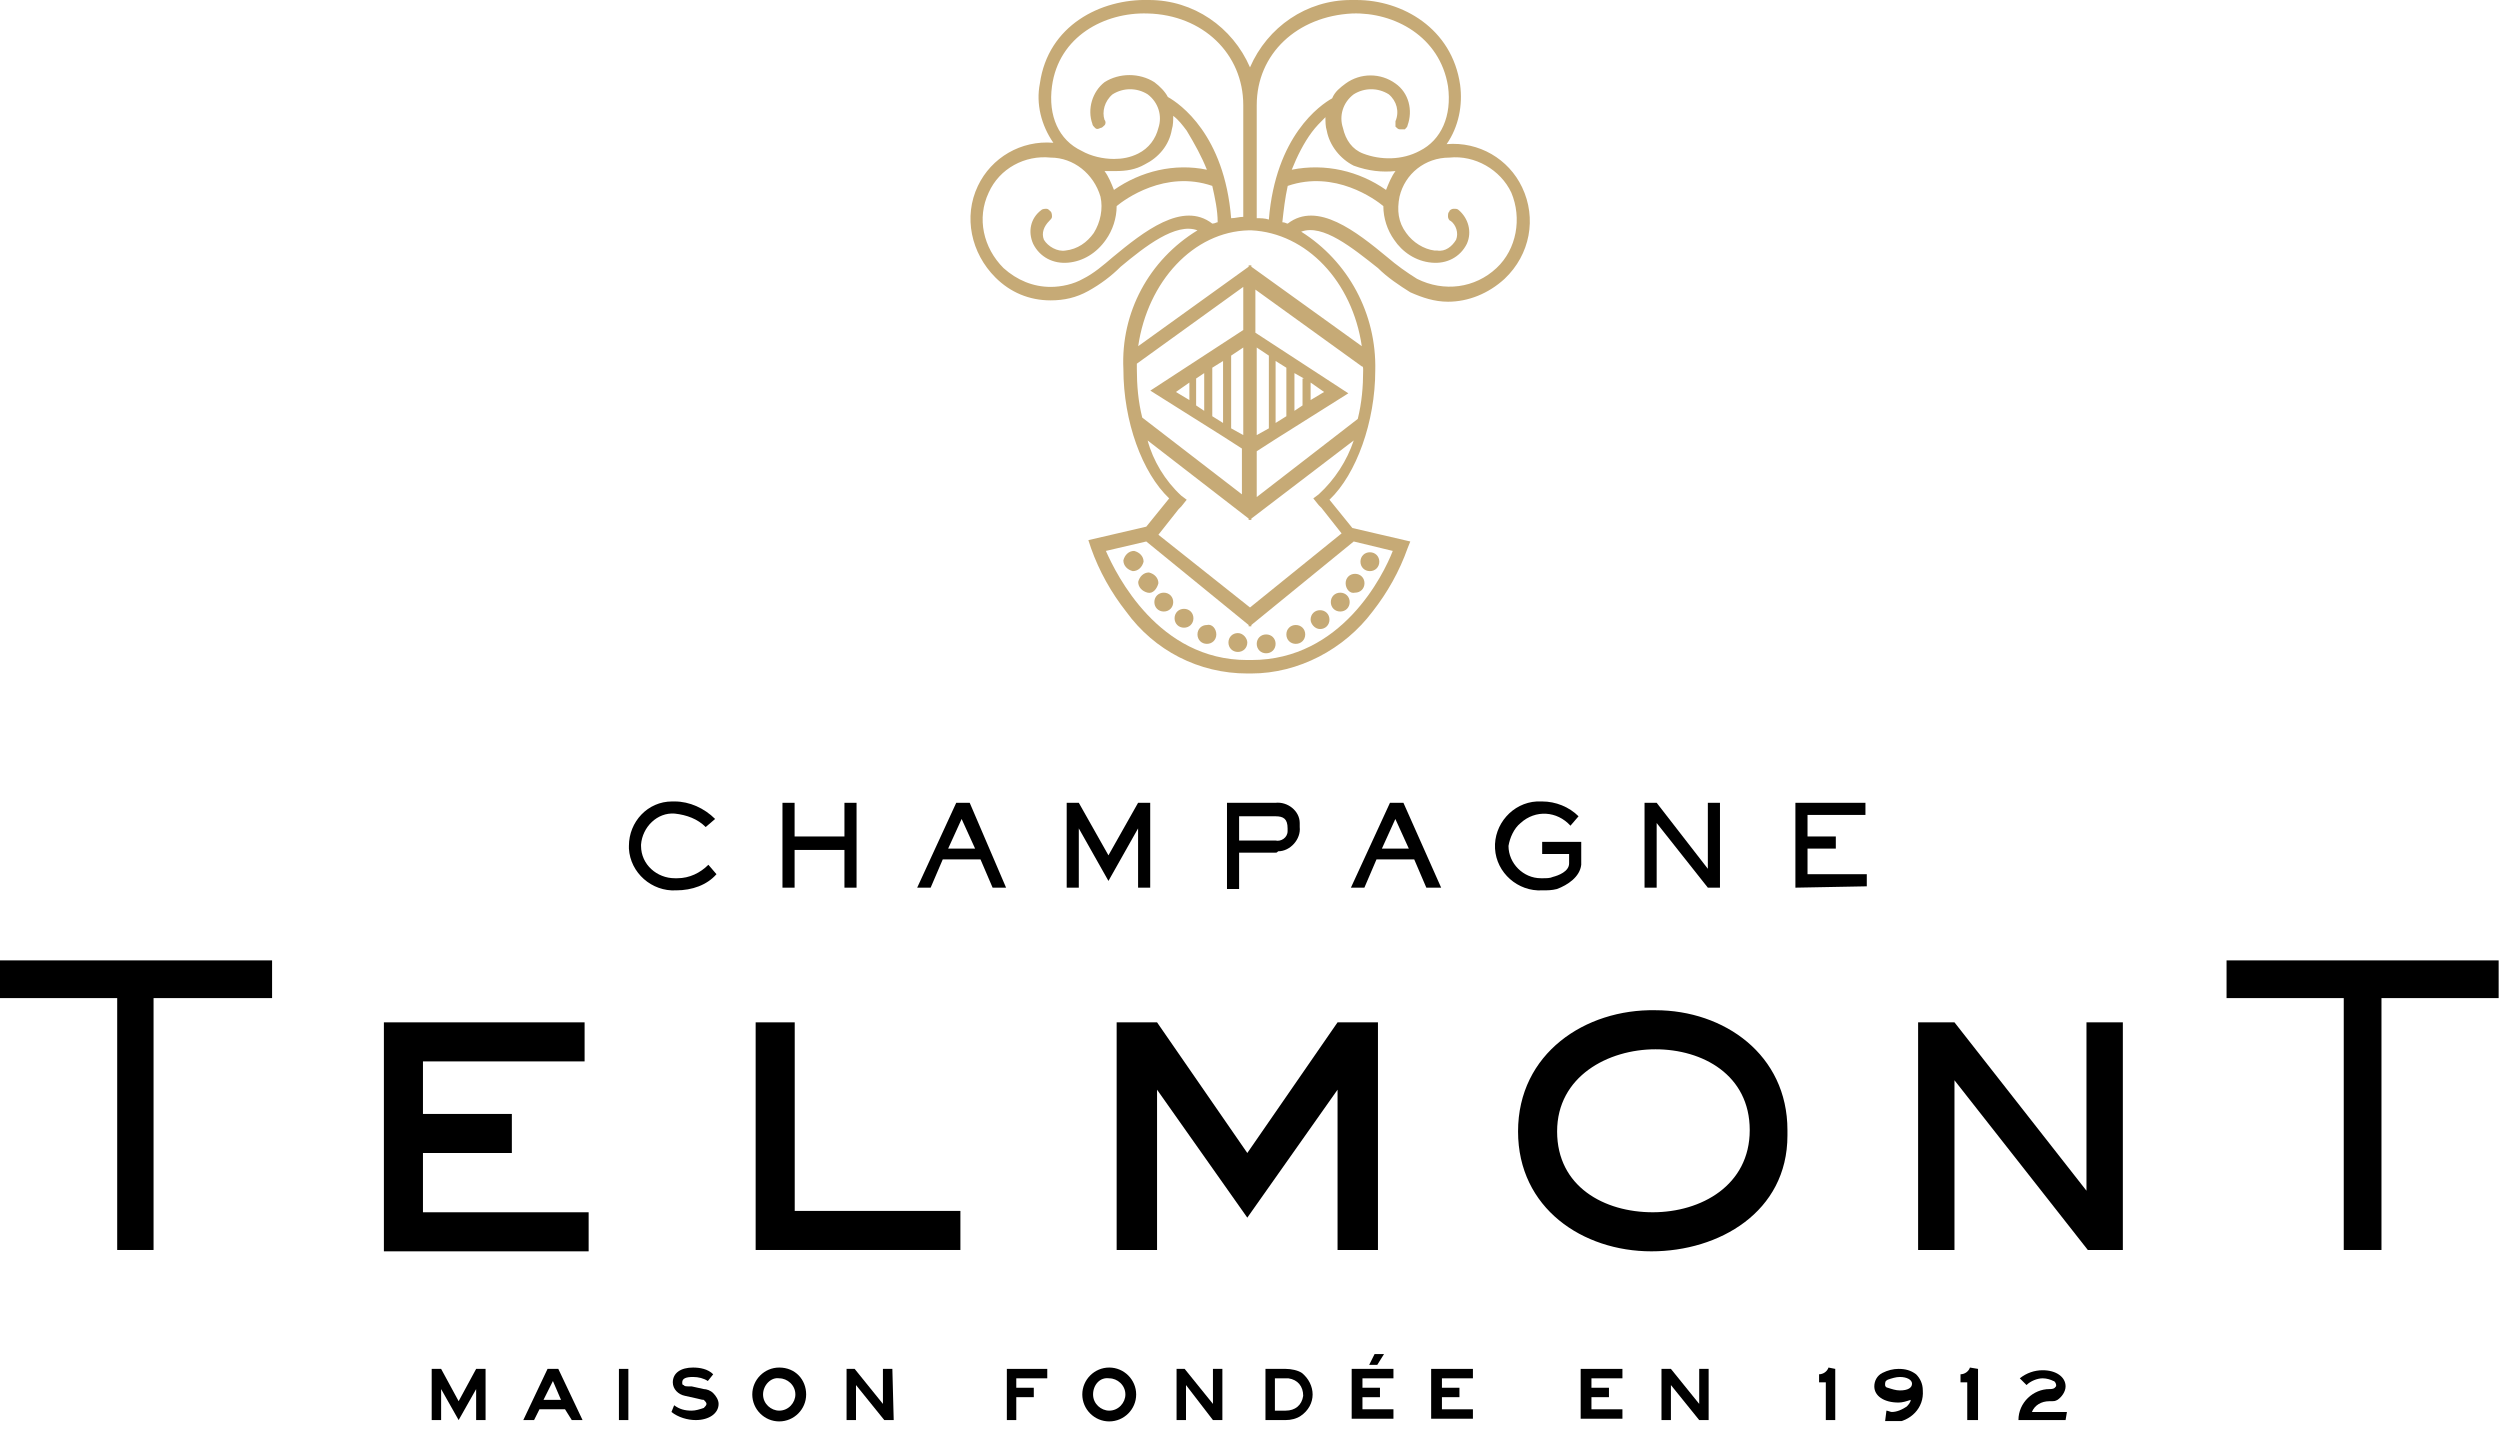 <svg viewBox="0 0 180 103" fill="none" xmlns="http://www.w3.org/2000/svg">
<g clip-path="url(#clip0_115_5385)">
<path d="M48.677 64.106C46.931 64.203 45.379 62.845 45.282 61.099C45.282 61.002 45.282 61.002 45.282 60.905C45.282 59.16 46.64 57.705 48.386 57.705C48.483 57.705 48.483 57.705 48.58 57.705C49.647 57.705 50.713 58.19 51.489 58.965L50.81 59.547C50.228 58.965 49.453 58.675 48.58 58.578C47.319 58.481 46.252 59.547 46.155 60.808V60.905C46.155 62.263 47.319 63.233 48.58 63.233C48.677 63.233 48.677 63.233 48.774 63.233C49.647 63.233 50.422 62.845 51.004 62.263L51.586 62.942C50.907 63.718 49.84 64.106 48.677 64.106Z" fill="black"/>
<path d="M60.8 63.912V61.196H57.211V63.912H56.338V57.802H57.211V60.226H60.8V57.802H61.672V63.912H60.8Z" fill="black"/>
<path d="M69.237 58.966L68.267 61.099H70.207L69.237 58.966ZM71.468 63.912L70.595 61.875H67.879L67.006 63.912H66.037L68.849 57.802H69.819L72.438 63.912H71.468Z" fill="black"/>
<path d="M81.942 63.912V59.644L79.808 63.427L77.674 59.644V63.912H76.802V57.802H77.674L79.808 61.584L81.942 57.802H82.815V63.912H81.942Z" fill="black"/>
<path d="M91.834 58.772H89.216V60.517H91.834C92.222 60.614 92.707 60.323 92.707 59.838C92.707 59.741 92.707 59.741 92.707 59.644C92.707 58.965 92.416 58.772 91.834 58.772ZM91.834 61.39H89.216V64.009H88.343V57.802H91.834C92.707 57.705 93.58 58.384 93.58 59.257C93.58 59.353 93.58 59.45 93.58 59.547C93.677 60.42 92.901 61.293 92.028 61.293C91.931 61.39 91.931 61.39 91.834 61.39Z" fill="black"/>
<path d="M100.465 58.966L99.496 61.099H101.435L100.465 58.966ZM102.696 63.912L101.823 61.875H99.108L98.235 63.912H97.265L100.078 57.802H101.047L103.763 63.912H102.696Z" fill="black"/>
<path d="M112.103 64.009C111.715 64.106 111.424 64.106 111.036 64.106C109.291 64.203 107.739 62.845 107.642 61.099C107.545 59.353 108.903 57.802 110.649 57.705C110.746 57.705 110.94 57.705 111.036 57.705C112.006 57.705 112.976 58.093 113.655 58.772L113.073 59.45C112.103 58.384 110.552 58.287 109.485 59.256C109 59.644 108.709 60.323 108.612 60.905C108.612 62.166 109.679 63.233 110.94 63.233C111.036 63.233 111.036 63.233 111.133 63.233C111.327 63.233 111.618 63.233 111.812 63.136C112.2 63.039 112.976 62.748 112.976 62.166V61.487H111.036V60.614H113.849V62.263C113.752 63.136 112.879 63.718 112.103 64.009Z" fill="black"/>
<path d="M122.965 63.912L119.28 59.257V63.912H118.407V57.802H119.28L122.965 62.554V57.802H123.838V63.912H122.965Z" fill="black"/>
<path d="M129.269 63.912V57.802H134.312V58.675H130.142V60.226H132.179V61.099H130.142V62.942H134.409V63.815L129.269 63.912Z" fill="black"/>
<path d="M27.64 89.999V73.609H42.091V76.421H30.453V80.204H36.853V83.016H30.453V87.284H42.382V90.096H27.64V89.999Z" fill="black"/>
<path d="M54.407 89.999V73.609H57.22V87.186H69.149V89.999H54.407Z" fill="black"/>
<path d="M118.998 87.283C122.489 87.283 125.981 85.344 125.981 81.368C125.981 77.391 122.586 75.549 119.192 75.549C115.797 75.549 112.112 77.488 112.112 81.465C112.112 85.441 115.506 87.283 118.998 87.283ZM119.192 72.736C124.138 72.736 128.696 75.936 128.696 81.368V81.755C128.696 87.283 123.75 90.096 118.901 90.096C113.955 90.096 109.3 86.993 109.3 81.465C109.3 75.84 114.149 72.639 119.192 72.736Z" fill="black"/>
<path d="M150.323 89.999L140.722 77.779V89.999H138.104V73.609H140.722L150.226 85.732V73.609H152.845V89.999H150.323Z" fill="black"/>
<path d="M96.304 89.999V78.458L89.806 87.671L83.308 78.458V89.999H80.399V73.609H83.308L89.806 83.016L96.304 73.609H99.213V89.999H96.304Z" fill="black"/>
<path d="M171.466 71.863V89.999H168.75V71.863H160.312V69.148H179.903V71.863H171.466Z" fill="black"/>
<path d="M11.056 71.863V89.999H8.438V71.863H0V69.148H19.59V71.863H11.056Z" fill="black"/>
<path d="M34.961 102.245H34.282V100.014L33.022 102.245L31.761 100.014V102.245H31.082V98.56H31.761L33.022 100.887L34.282 98.56H34.961V102.245Z" fill="black"/>
<path d="M40.392 100.79L39.81 99.433L39.132 100.79H40.392ZM40.198 98.56L41.944 102.245H41.168L40.683 101.469H38.841L38.453 102.245H37.677L39.423 98.56H40.198Z" fill="black"/>
<path d="M45.242 102.245H44.563V98.56H45.242V102.245Z" fill="black"/>
<path d="M50.964 99.433C50.673 99.239 50.285 99.142 49.897 99.142C49.412 99.142 49.121 99.239 49.121 99.53C49.121 99.627 49.121 99.724 49.218 99.724C49.315 99.82 49.315 99.82 49.8 99.82L50.673 100.014C50.867 100.014 51.157 100.111 51.351 100.305C51.545 100.499 51.739 100.79 51.739 101.081C51.739 101.76 51.06 102.245 50.091 102.245C49.509 102.245 48.83 102.051 48.345 101.663L48.539 101.178C48.927 101.469 49.315 101.566 49.8 101.566C50.091 101.566 50.382 101.469 50.673 101.372C50.77 101.275 50.867 101.178 50.867 101.081C50.867 100.984 50.77 100.887 50.673 100.79C50.576 100.79 50.576 100.79 50.188 100.693L49.315 100.499C48.83 100.402 48.442 100.014 48.442 99.53C48.442 98.851 49.024 98.463 49.897 98.463C50.382 98.463 50.964 98.56 51.351 98.948L50.964 99.433Z" fill="black"/>
<path d="M54.94 100.402C54.94 101.081 55.522 101.566 56.104 101.566C56.782 101.566 57.267 100.984 57.267 100.402C57.267 99.724 56.685 99.239 56.104 99.239C55.522 99.142 54.94 99.724 54.94 100.402ZM58.043 100.402C58.043 101.469 57.17 102.342 56.104 102.342C55.037 102.342 54.164 101.469 54.164 100.402C54.164 99.336 55.037 98.463 56.104 98.463C57.267 98.463 58.043 99.336 58.043 100.402Z" fill="black"/>
<path d="M64.347 102.245H63.668L61.632 99.724V102.245H60.953V98.56H61.535L63.571 101.081V98.56H64.25L64.347 102.245Z" fill="black"/>
<path d="M75.403 98.56V99.239H73.172V99.918H74.433V100.596H73.172V102.245H72.493V98.56H75.403Z" fill="black"/>
<path d="M78.701 100.402C78.701 101.081 79.282 101.566 79.864 101.566C80.543 101.566 81.028 100.984 81.028 100.402C81.028 99.724 80.446 99.239 79.864 99.239C79.186 99.142 78.701 99.724 78.701 100.402ZM81.804 100.402C81.804 101.469 80.931 102.342 79.864 102.342C78.797 102.342 77.925 101.469 77.925 100.402C77.925 99.336 78.797 98.463 79.864 98.463C80.931 98.463 81.804 99.336 81.804 100.402Z" fill="black"/>
<path d="M88.011 102.245H87.332L85.392 99.724V102.245H84.713V98.56H85.295L87.332 101.081V98.56H88.011V102.245Z" fill="black"/>
<path d="M92.569 101.566C93.248 101.566 93.733 101.178 93.83 100.499C93.83 99.82 93.442 99.336 92.763 99.239C92.666 99.239 92.666 99.239 92.569 99.239H91.793V101.566H92.569ZM92.569 98.56C92.957 98.56 93.442 98.657 93.733 98.851C94.218 99.239 94.509 99.82 94.509 100.402C94.509 100.984 94.218 101.566 93.636 101.954C93.345 102.148 92.957 102.245 92.569 102.245H91.114V98.56H92.569Z" fill="black"/>
<path d="M99.164 98.269H98.582L98.97 97.493H99.649L99.164 98.269ZM100.328 98.56V99.239H98.097V99.918H99.358V100.596H98.097V101.469H100.328V102.148H97.321V98.56H100.328Z" fill="black"/>
<path d="M106.05 98.56V99.239H103.819V99.918H105.08V100.596H103.819V101.469H106.05V102.148H103.043V98.56H106.05Z" fill="black"/>
<path d="M116.815 98.56V99.239H114.584V99.918H115.845V100.596H114.584V101.469H116.815V102.148H113.808V98.56H116.815Z" fill="black"/>
<path d="M123.022 102.245H122.343L120.306 99.724V102.245H119.627V98.56H120.306L122.343 101.081V98.56H123.022V102.245Z" fill="black"/>
<path d="M132.138 98.56V102.245H131.459V99.53H130.974V98.948C131.265 98.948 131.556 98.754 131.653 98.463L132.138 98.56Z" fill="black"/>
<path d="M135.92 99.336C135.726 99.433 135.726 99.529 135.726 99.724C135.726 99.82 135.823 99.918 135.92 99.918C136.211 100.014 136.502 100.111 136.793 100.111C137.375 100.111 137.666 99.918 137.666 99.626C137.666 99.336 137.278 99.142 136.793 99.142C136.502 99.142 136.211 99.239 135.92 99.336ZM135.823 101.566C135.92 101.566 136.114 101.663 136.211 101.663C136.599 101.663 136.987 101.469 137.278 101.275C137.375 101.178 137.569 100.984 137.569 100.79C137.278 100.887 136.987 100.984 136.696 100.984C135.629 100.984 134.95 100.499 134.95 99.82C134.95 99.433 135.144 99.045 135.532 98.851C135.92 98.657 136.308 98.56 136.696 98.56C137.181 98.56 137.569 98.657 137.957 98.948C138.248 99.239 138.442 99.626 138.442 100.111C138.539 101.372 137.569 102.342 136.308 102.439H136.211C136.017 102.439 135.823 102.439 135.726 102.342L135.823 101.566Z" fill="black"/>
<path d="M142.418 98.56V102.245H141.642V99.53H141.157V98.948C141.448 98.948 141.739 98.754 141.836 98.463L142.418 98.56Z" fill="black"/>
<path d="M148.722 102.245H145.328C145.328 100.984 146.394 100.014 147.558 100.014C147.655 100.014 147.849 100.014 147.946 99.917C148.043 99.82 148.043 99.82 148.043 99.723C148.043 99.626 147.946 99.433 147.849 99.433C147.655 99.335 147.364 99.239 147.073 99.239C146.685 99.239 146.2 99.433 145.91 99.723L145.425 99.239C145.91 98.851 146.491 98.657 147.073 98.657C148.043 98.657 148.722 99.141 148.722 99.82C148.722 100.208 148.431 100.596 148.14 100.79C147.946 100.887 147.946 100.887 147.558 100.887C146.976 100.887 146.491 101.178 146.297 101.663H148.819L148.722 102.245Z" fill="black"/>
<path d="M82.338 40.442C82.338 40.054 82.047 39.763 81.659 39.666C81.272 39.666 80.981 39.957 80.883 40.345C80.883 40.733 81.174 41.024 81.562 41.121C81.95 41.121 82.241 40.83 82.338 40.442Z" fill="#C6AA76"/>
<path d="M83.405 41.993C83.405 41.606 83.114 41.315 82.726 41.218C82.338 41.218 82.047 41.509 81.95 41.897C81.95 42.285 82.241 42.575 82.629 42.672C83.017 42.769 83.308 42.381 83.405 41.993Z" fill="#C6AA76"/>
<path d="M83.793 42.672C83.405 42.672 83.114 42.963 83.114 43.351C83.114 43.739 83.405 44.03 83.793 44.03C84.181 44.03 84.472 43.739 84.472 43.351C84.472 42.963 84.181 42.672 83.793 42.672Z" fill="#C6AA76"/>
<path d="M85.248 43.836C84.86 43.836 84.569 44.127 84.569 44.515C84.569 44.903 84.86 45.194 85.248 45.194C85.636 45.194 85.927 44.903 85.927 44.515C85.927 44.127 85.636 43.836 85.248 43.836Z" fill="#C6AA76"/>
<path d="M86.896 45C86.508 45 86.218 45.291 86.218 45.679C86.218 46.067 86.508 46.358 86.896 46.358C87.284 46.358 87.575 46.067 87.575 45.679C87.575 45.291 87.284 44.903 86.896 45Z" fill="#C6AA76"/>
<path d="M89.127 45.582C88.739 45.582 88.448 45.873 88.448 46.261C88.448 46.649 88.739 46.94 89.127 46.94C89.515 46.94 89.806 46.649 89.806 46.261C89.806 45.97 89.515 45.582 89.127 45.582Z" fill="#C6AA76"/>
<path d="M97.564 42.672C97.952 42.672 98.243 42.381 98.243 41.993C98.243 41.605 97.952 41.315 97.564 41.315C97.177 41.315 96.886 41.605 96.886 41.993C96.886 42.381 97.177 42.769 97.564 42.672Z" fill="#C6AA76"/>
<path d="M96.498 44.03C96.886 44.03 97.177 43.739 97.177 43.351C97.177 42.963 96.886 42.672 96.498 42.672C96.11 42.672 95.819 42.963 95.819 43.351C95.819 43.739 96.11 44.03 96.498 44.03Z" fill="#C6AA76"/>
<path d="M95.043 45.291C95.431 45.291 95.722 45 95.722 44.612C95.722 44.224 95.431 43.933 95.043 43.933C94.655 43.933 94.364 44.224 94.364 44.612C94.364 44.903 94.655 45.291 95.043 45.291Z" fill="#C6AA76"/>
<path d="M93.297 46.358C93.685 46.358 93.976 46.067 93.976 45.679C93.976 45.291 93.685 45 93.297 45C92.909 45 92.618 45.291 92.618 45.679C92.618 46.067 92.909 46.358 93.297 46.358Z" fill="#C6AA76"/>
<path d="M91.164 47.037C91.552 47.037 91.843 46.746 91.843 46.358C91.843 45.97 91.552 45.679 91.164 45.679C90.776 45.679 90.485 45.97 90.485 46.358C90.485 46.746 90.776 47.037 91.164 47.037Z" fill="#C6AA76"/>
<path d="M107.748 19.3C106.196 20.754 103.965 21.045 102.026 20.076C101.25 19.591 100.571 19.106 99.892 18.524C97.662 16.681 94.849 14.45 92.716 16.099C92.618 16.099 92.522 16.002 92.328 16.002C92.424 15.129 92.522 14.257 92.716 13.384C96.11 12.22 99.019 14.354 99.601 14.838C99.601 15.711 99.892 16.584 100.377 17.263C100.959 18.136 101.929 18.815 103.093 18.912C104.159 19.009 105.129 18.524 105.614 17.554C106.002 16.681 105.711 15.711 105.032 15.129C104.935 15.032 104.838 15.032 104.644 15.032C104.547 15.032 104.353 15.129 104.353 15.226C104.256 15.323 104.256 15.42 104.256 15.614C104.256 15.711 104.353 15.905 104.45 15.905C104.838 16.196 105.032 16.778 104.838 17.263C104.547 17.748 104.062 18.136 103.481 18.039C103.384 18.039 103.384 18.039 103.287 18.039C102.511 17.942 101.735 17.457 101.25 16.778C100.668 16.002 100.571 15.129 100.765 14.159C101.153 12.511 102.608 11.347 104.353 11.347C106.196 11.153 108.039 12.22 108.815 13.869C109.59 15.711 109.203 17.942 107.748 19.3ZM98.049 24.925L90.097 19.203V19.106H90H89.903V19.203L81.95 24.925C82.629 20.269 85.927 16.681 89.903 16.584H90H90.097C94.073 16.778 97.371 20.269 98.049 24.925ZM94.364 28.804V27.543L95.334 28.222L94.364 28.804ZM93.2 29.58V26.864L93.879 27.252H93.782V29.192L93.2 29.58ZM92.618 29.968L91.843 30.453V25.991L92.618 26.476V29.968ZM90.485 31.326V25.022L91.358 25.604V30.841L90.485 31.326ZM98.147 26.67C98.147 27.834 98.049 28.998 97.759 30.162L90.485 35.787V32.489L91.843 31.616L97.08 28.319L90.388 23.955V20.851L98.049 26.379C98.147 26.379 98.147 26.476 98.147 26.67ZM94.946 35.593L94.558 35.884L94.946 36.369L95.14 36.562L96.595 38.405L90 43.739L83.405 38.502L84.86 36.66L85.054 36.466L85.442 35.981L85.054 35.69C83.89 34.623 83.017 33.168 82.629 31.713L89.903 37.338V37.435H90H90.097V37.338L97.468 31.713C96.983 33.168 96.11 34.526 94.946 35.593ZM100.28 39.666C99.601 41.412 96.595 47.522 90.097 47.522H89.806C83.405 47.522 80.399 41.412 79.623 39.666L82.532 38.987L89.903 45V45.097H90H90.097V45L97.468 38.987L100.28 39.666ZM85.636 27.543V28.804L84.666 28.222L85.636 27.543ZM86.121 27.252L86.703 26.864V29.58L86.121 29.192V27.252ZM87.284 26.476L88.06 25.991V30.453L87.284 29.968V26.476ZM89.515 25.022V31.326L88.642 30.841V25.604L89.515 25.022ZM81.853 26.573C81.853 26.476 81.853 26.282 81.853 26.185L89.515 20.657V23.761L82.823 28.125L88.06 31.422L89.418 32.295V35.593L82.241 30.065C81.95 28.901 81.853 27.737 81.853 26.573ZM80.108 18.524C79.429 19.106 78.75 19.688 77.974 20.076C77.295 20.463 76.422 20.657 75.647 20.657C74.386 20.657 73.222 20.172 72.252 19.3C70.797 17.845 70.312 15.711 71.185 13.869C71.961 12.123 73.804 11.153 75.647 11.347C77.295 11.347 78.75 12.511 79.235 14.159C79.429 15.032 79.235 16.002 78.75 16.778C78.265 17.457 77.586 17.942 76.713 18.039C76.131 18.136 75.453 17.748 75.162 17.263C74.968 16.778 75.162 16.293 75.549 15.905C75.647 15.808 75.743 15.711 75.743 15.614C75.743 15.517 75.743 15.323 75.647 15.226C75.549 15.129 75.453 15.032 75.356 15.032C75.259 15.032 75.065 15.032 74.968 15.129C74.192 15.711 73.998 16.681 74.386 17.554C74.871 18.524 75.841 19.009 76.907 18.912C77.974 18.815 78.944 18.233 79.623 17.263C80.108 16.584 80.399 15.711 80.399 14.838C80.981 14.354 83.89 12.22 87.284 13.384C87.478 14.257 87.672 15.129 87.672 16.002C87.575 16.002 87.478 16.099 87.284 16.099C85.151 14.45 82.338 16.681 80.108 18.524ZM86.897 12.22C84.569 11.735 82.144 12.317 80.205 13.675C80.011 13.19 79.817 12.705 79.526 12.317C79.817 12.317 80.011 12.317 80.302 12.317C81.078 12.317 81.756 12.22 82.435 11.832C83.405 11.347 84.181 10.474 84.375 9.31C84.472 9.019 84.472 8.632 84.472 8.341C84.86 8.632 85.151 9.019 85.442 9.407C86.024 10.377 86.509 11.25 86.897 12.22ZM75.743 6.207C76.228 2.619 79.526 0.873 82.629 0.97C86.606 1.067 89.515 3.879 89.515 7.565C89.515 8.05 89.515 8.632 89.515 9.116C89.515 9.892 89.515 10.668 89.515 11.444V11.638C89.515 12.899 89.515 14.257 89.515 15.614C89.224 15.614 88.933 15.711 88.642 15.711C88.157 9.698 84.957 7.468 84.084 6.983C83.89 6.595 83.502 6.207 83.114 5.916C82.047 5.237 80.593 5.237 79.526 5.916C78.653 6.595 78.265 7.856 78.653 8.922C78.653 9.019 78.75 9.116 78.847 9.213C78.944 9.31 79.041 9.31 79.235 9.213C79.332 9.213 79.429 9.116 79.526 9.019C79.623 8.922 79.623 8.728 79.526 8.632C79.332 8.05 79.526 7.274 80.108 6.789C80.884 6.304 81.853 6.304 82.629 6.789C83.405 7.371 83.696 8.341 83.405 9.213C83.211 9.989 82.726 10.668 81.95 11.056C81.368 11.347 80.787 11.444 80.205 11.444C79.429 11.444 78.556 11.25 77.877 10.862C76.228 10.086 75.453 8.341 75.743 6.207ZM100.474 12.317C100.183 12.705 99.989 13.19 99.795 13.675C97.856 12.317 95.431 11.735 93.006 12.22C93.394 11.25 93.879 10.28 94.461 9.504C94.752 9.116 95.043 8.825 95.431 8.438C95.431 8.728 95.431 9.116 95.528 9.407C95.722 10.474 96.498 11.444 97.468 11.929C98.534 12.317 99.504 12.414 100.474 12.317ZM90.485 7.565C90.485 3.879 93.394 1.164 97.371 0.97C100.377 0.873 103.675 2.619 104.256 6.207C104.547 8.341 103.772 10.086 102.22 10.862C100.959 11.541 99.407 11.541 98.147 11.056C97.371 10.765 96.886 10.086 96.692 9.213C96.401 8.341 96.692 7.371 97.468 6.789C98.243 6.304 99.213 6.304 99.989 6.789C100.571 7.274 100.765 8.05 100.474 8.728C100.474 8.825 100.474 9.019 100.474 9.116C100.571 9.213 100.668 9.31 100.765 9.31C100.862 9.31 101.056 9.31 101.153 9.31C101.25 9.213 101.347 9.116 101.347 9.019C101.735 7.953 101.444 6.692 100.474 6.013C99.407 5.237 97.953 5.237 96.886 6.013C96.498 6.304 96.11 6.595 95.916 7.08C95.043 7.565 91.843 9.795 91.358 15.808C91.067 15.711 90.776 15.711 90.485 15.711C90.485 14.354 90.485 12.996 90.485 11.735V11.541C90.485 10.765 90.485 9.989 90.485 9.213C90.485 8.535 90.485 8.05 90.485 7.565ZM109.59 13.481C108.621 11.444 106.487 10.183 104.159 10.377C105.032 9.116 105.323 7.565 105.129 6.11C104.547 2.037 100.959 4.30882e-05 97.662 4.30882e-05C97.565 4.30882e-05 97.468 4.30882e-05 97.274 4.30882e-05C94.073 4.30882e-05 91.261 1.94 90 4.849C88.739 1.94 85.927 4.30882e-05 82.726 4.30882e-05C79.235 -0.097 75.453 1.843 74.871 6.013C74.58 7.468 74.968 9.019 75.841 10.28C73.513 10.086 71.379 11.347 70.409 13.384C69.343 15.614 69.924 18.233 71.67 19.979C72.737 21.045 74.095 21.627 75.647 21.627C76.616 21.627 77.489 21.433 78.362 20.948C79.235 20.463 80.011 19.881 80.69 19.203C82.435 17.748 84.666 16.002 86.218 16.584C82.726 18.718 80.69 22.5 80.884 26.573C80.884 30.356 82.241 34.041 84.181 35.884L82.532 37.92L78.362 38.89L78.556 39.472C79.138 41.121 80.011 42.672 81.078 44.03C83.114 46.843 86.315 48.491 89.806 48.491H89.903H90H90.097C93.491 48.491 96.789 46.746 98.825 44.03C99.892 42.672 100.765 41.121 101.347 39.472L101.541 38.987L97.371 38.017L95.722 35.981C97.662 34.138 99.019 30.356 99.019 26.67C99.116 22.597 97.08 18.815 93.685 16.681C95.237 16.099 97.371 17.845 99.213 19.3C99.892 19.979 100.765 20.56 101.541 21.045C102.414 21.433 103.287 21.724 104.256 21.724C105.711 21.724 107.166 21.142 108.33 20.076C110.172 18.33 110.657 15.711 109.59 13.481Z" fill="#C6AA76"/>
<path d="M98.632 41.121C99.019 41.121 99.31 40.83 99.31 40.442C99.31 40.054 99.019 39.763 98.632 39.763C98.244 39.763 97.953 40.054 97.953 40.442C97.953 40.83 98.244 41.121 98.632 41.121Z" fill="#C6AA76"/>
</g>
<defs>
<clipPath id="clip0_115_5385">
<rect width="180" height="102.317" fill="white"/>
</clipPath>
</defs>
</svg>
